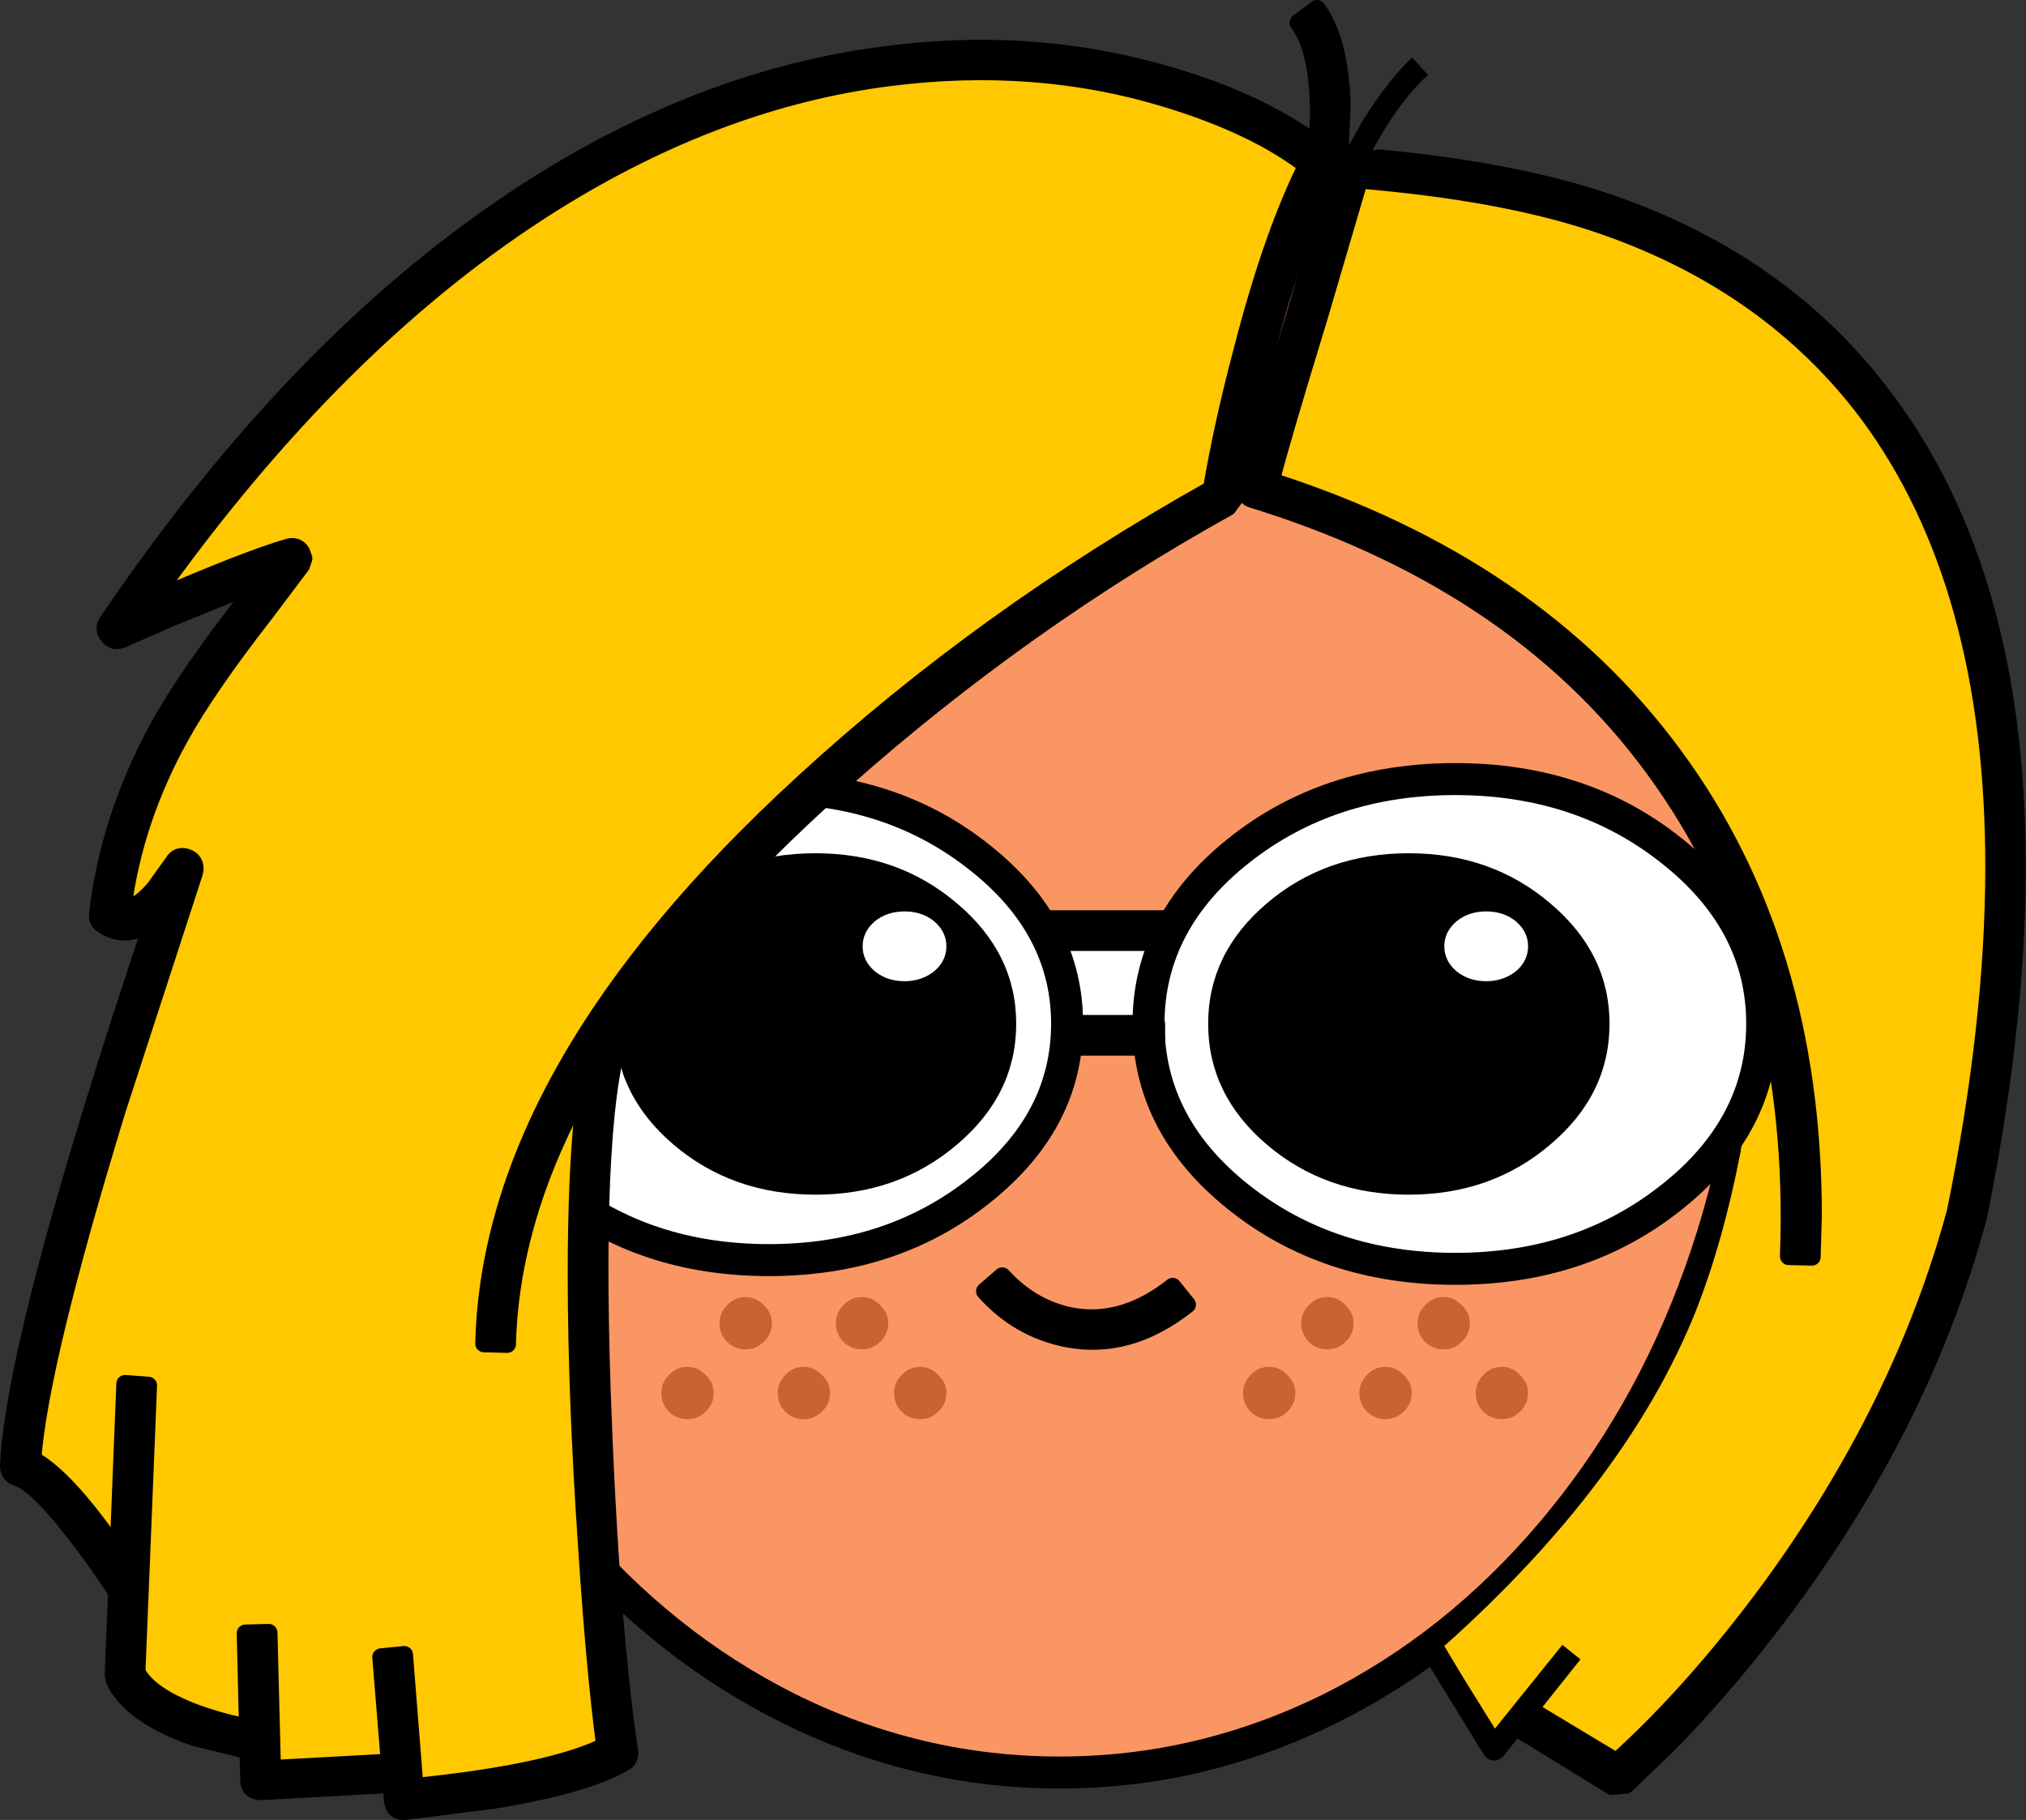<?xml version="1.0" encoding="UTF-8" standalone="no"?>
<svg xmlns:xlink="http://www.w3.org/1999/xlink" height="156.45px" width="174.15px" xmlns="http://www.w3.org/2000/svg">
  <rect width="100%" height="100%" fill="#333333" stroke="none"/>
  <g transform="matrix(1.0, 0.0, 0.0, 1.0, 87.05, 78.2)">
    <path d="M4.05 -65.5 Q16.1 -65.5 27.1 -60.05 37.8 -54.75 46.0 -45.1 54.2 -35.45 58.7 -22.95 63.35 -10.0 63.35 4.15 63.35 18.35 58.7 31.3 54.2 43.8 46.0 53.45 37.8 63.05 27.1 68.35 16.1 73.8 4.05 73.8 -8.05 73.8 -19.1 68.35 -29.75 63.05 -37.95 53.45 -46.15 43.8 -50.65 31.3 -55.3 18.35 -55.3 4.15 -55.3 -10.0 -50.65 -22.95 -46.15 -35.45 -37.95 -45.1 -29.75 -54.75 -19.1 -60.05 -8.05 -65.5 4.05 -65.5" fill="#fa9664" fill-rule="evenodd" stroke="none"/>
    <path d="M26.7 -59.1 Q15.85 -64.5 4.05 -64.5 -7.8 -64.5 -18.65 -59.1 -29.15 -53.9 -37.2 -44.4 -45.3 -34.85 -49.75 -22.55 -54.3 -9.8 -54.3 4.15 -54.3 18.1 -49.75 30.85 -45.3 43.15 -37.2 52.7 -29.15 62.2 -18.65 67.45 -7.85 72.8 4.05 72.8 15.85 72.8 26.7 67.45 37.2 62.2 45.25 52.7 53.35 43.15 57.75 30.85 62.35 18.1 62.35 4.15 62.35 -9.8 57.75 -22.55 53.35 -34.85 45.25 -44.4 37.15 -53.9 26.7 -59.1 M4.05 -66.5 Q16.3 -66.5 27.5 -60.95 38.35 -55.55 46.65 -45.8 55.05 -36.0 59.6 -23.3 64.35 -10.2 64.35 4.15 64.35 18.5 59.6 31.65 55.05 44.3 46.65 54.1 38.3 63.9 27.5 69.25 16.3 74.8 4.05 74.8 -8.25 74.8 -19.45 69.25 -30.25 63.9 -38.65 54.1 -47.0 44.3 -51.6 31.65 -56.3 18.55 -56.3 4.15 -56.3 -10.2 -51.6 -23.3 -47.0 -36.0 -38.65 -45.8 -30.3 -55.55 -19.45 -60.95 -8.25 -66.5 4.05 -66.5" fill="#000000" fill-rule="evenodd" stroke="none"/>
    <path d="M4.05 -66.5 Q-8.25 -66.5 -19.45 -60.95 -30.3 -55.55 -38.65 -45.8 -47.0 -36.0 -51.6 -23.3 -56.3 -10.2 -56.3 4.15 -56.3 18.55 -51.6 31.65 -47.0 44.3 -38.65 54.1 -30.25 63.9 -19.45 69.25 -8.25 74.8 4.05 74.8 16.3 74.8 27.5 69.25 38.3 63.9 46.65 54.1 55.05 44.3 59.6 31.65 64.35 18.5 64.35 4.15 64.35 -10.2 59.6 -23.3 55.05 -36.0 46.65 -45.8 38.35 -55.55 27.5 -60.95 16.3 -66.5 4.05 -66.5 Z" fill="none" stroke="#000000" stroke-linecap="round" stroke-linejoin="round" stroke-width="1.5"/>
    <path d="M47.05 -61.05 Q54.75 -59.3 60.45 -55.95 66.05 -52.65 70.85 -47.15 75.3 -42.05 80.3 -33.7 96.4 38.6 51.8 74.05 L44.05 69.05 41.3 72.05 Q40.35 68.55 37.1 63.3 52.8 49.25 58.7 34.55 61.05 28.6 62.55 20.9 L64.8 6.55 Q54.8 -29.45 21.05 -36.95 L28.8 -63.45 Q39.75 -62.75 47.05 -61.05" fill="#ffc800" fill-rule="evenodd" stroke="none"/>
    <path d="M12.05 11.2 Q9.9 10.95 5.05 11.3 4.8 3.05 3.3 1.95 L13.9 1.55 Q10.9 8.7 12.05 11.2" fill="#ffffff" fill-rule="evenodd" stroke="none"/>
    <path d="M38.05 -10.85 Q48.8 -10.85 56.4 -4.8 64.05 1.25 64.05 9.8 64.05 14.0 61.95 17.85 60.0 21.55 56.4 24.45 48.8 30.5 38.05 30.5 27.25 30.5 19.65 24.45 12.05 18.4 12.05 9.8 12.05 1.25 19.65 -4.8 27.25 -10.85 38.05 -10.85" fill="#ffffff" fill-rule="evenodd" stroke="none"/>
    <path d="M38.05 -9.85 Q27.7 -9.85 20.35 -4.05 13.05 1.7 13.05 9.8 13.05 17.95 20.35 23.7 27.7 29.5 38.05 29.5 48.35 29.5 55.7 23.7 63.05 17.95 63.05 9.8 63.05 1.7 55.7 -4.05 48.35 -9.85 38.05 -9.85 M18.95 -5.5 Q26.85 -11.85 38.05 -11.85 49.2 -11.85 57.1 -5.5 65.05 0.85 65.05 9.8 65.05 18.8 57.1 25.15 49.2 31.5 38.05 31.5 26.85 31.5 18.95 25.15 11.05 18.8 11.05 9.8 11.05 0.85 18.95 -5.5" fill="#000000" fill-rule="evenodd" stroke="none"/>
    <path d="M18.95 -5.5 Q11.05 0.85 11.05 9.8 11.05 18.8 18.95 25.15 26.85 31.5 38.05 31.5 49.2 31.5 57.1 25.15 65.05 18.8 65.05 9.8 65.05 0.85 57.1 -5.5 49.2 -11.85 38.05 -11.85 26.85 -11.85 18.95 -5.5 Z" fill="none" stroke="#000000" stroke-linecap="round" stroke-linejoin="round" stroke-width="1.5"/>
    <path d="M45.5 0.15 Q50.3 4.15 50.3 9.8 50.3 15.5 45.5 19.5 40.75 23.5 34.05 23.5 27.3 23.5 22.55 19.5 17.8 15.5 17.8 9.8 17.8 4.15 22.55 0.15 27.3 -3.85 34.05 -3.85 40.75 -3.85 45.5 0.15" fill="#000000" fill-rule="evenodd" stroke="none"/>
    <path d="M16.8 9.8 Q16.8 3.75 21.85 -0.55 26.9 -4.85 34.05 -4.85 41.15 -4.85 46.2 -0.55 51.3 3.75 51.3 9.8 51.3 15.9 46.2 20.2 41.15 24.5 34.05 24.5 26.9 24.5 21.85 20.2 16.8 15.9 16.8 9.8 M18.8 9.8 Q18.8 15.05 23.25 18.8 27.7 22.5 34.05 22.5 40.35 22.5 44.8 18.8 49.3 15.05 49.3 9.8 49.3 4.55 44.8 0.85 40.35 -2.85 34.05 -2.85 27.7 -2.85 23.25 0.85 18.8 4.55 18.8 9.8" fill="#000000" fill-rule="evenodd" stroke="none"/>
    <path d="M44.3 3.15 Q44.3 4.4 43.25 5.3 42.15 6.15 40.7 6.15 39.2 6.15 38.15 5.3 37.1 4.4 37.1 3.15 37.1 1.9 38.15 1.0 39.2 0.15 40.7 0.15 42.2 0.15 43.25 1.0 44.3 1.9 44.3 3.15" fill="#ffffff" fill-rule="evenodd" stroke="none"/>
    <path d="M-46.95 9.8 Q-46.95 1.25 -39.35 -4.8 -31.75 -10.85 -20.95 -10.85 -10.2 -10.85 -2.6 -4.8 5.05 1.25 5.05 9.8 5.05 14.0 2.95 17.85 1.0 21.55 -2.6 24.45 -10.2 30.5 -20.95 30.5 -31.75 30.5 -39.35 24.45 -46.95 18.4 -46.95 9.8" fill="#ffffff" fill-rule="evenodd" stroke="none"/>
    <path d="M-3.3 -4.05 Q-10.65 -9.85 -20.95 -9.85 -31.3 -9.85 -38.65 -4.05 -45.95 1.7 -45.95 9.8 -45.95 17.95 -38.65 23.7 -31.3 29.5 -20.95 29.5 -10.65 29.5 -3.3 23.7 4.05 17.95 4.05 9.8 4.05 1.7 -3.3 -4.05 M-20.95 -11.85 Q-9.8 -11.85 -1.9 -5.5 6.05 0.85 6.05 9.8 6.05 18.8 -1.9 25.15 -9.8 31.5 -20.95 31.5 -32.15 31.5 -40.05 25.15 -47.95 18.8 -47.95 9.8 -47.95 0.85 -40.05 -5.5 -32.15 -11.85 -20.95 -11.85" fill="#000000" fill-rule="evenodd" stroke="none"/>
    <path d="M-3.3 -4.05 Q4.05 1.7 4.05 9.8 4.05 17.95 -3.3 23.7 -10.65 29.5 -20.95 29.5 -31.3 29.5 -38.65 23.7 -45.95 17.95 -45.95 9.8 -45.95 1.7 -38.65 -4.05 -31.3 -9.85 -20.95 -9.85 -10.65 -9.85 -3.3 -4.05 Z" fill="none" stroke="#000000" stroke-linecap="round" stroke-linejoin="round" stroke-width="1.5"/>
    <path d="M-28.45 0.15 Q-23.7 -3.85 -16.95 -3.85 -10.25 -3.85 -5.5 0.15 -0.7 4.15 -0.7 9.8 -0.7 15.5 -5.5 19.5 -10.25 23.5 -16.95 23.5 -23.7 23.5 -28.45 19.5 -33.2 15.5 -33.2 9.8 -33.2 4.15 -28.45 0.15" fill="#000000" fill-rule="evenodd" stroke="none"/>
    <path d="M0.3 9.8 Q0.3 15.9 -4.8 20.2 -9.85 24.5 -16.95 24.5 -24.1 24.5 -29.15 20.2 -34.2 15.9 -34.2 9.8 -34.2 3.75 -29.15 -0.55 -24.1 -4.85 -16.95 -4.85 -9.85 -4.85 -4.8 -0.55 0.3 3.75 0.3 9.8 M-32.2 9.8 Q-32.2 15.05 -27.75 18.8 -23.3 22.5 -16.95 22.5 -10.65 22.5 -6.2 18.8 -1.7 15.05 -1.7 9.8 -1.7 4.55 -6.2 0.85 -10.65 -2.85 -16.95 -2.85 -23.3 -2.85 -27.75 0.85 -32.2 4.55 -32.2 9.8" fill="#000000" fill-rule="evenodd" stroke="none"/>
    <path d="M13.35 0.8 L13.35 2.8 3.35 2.8 3.35 0.8 13.35 0.8" fill="#000000" fill-rule="evenodd" stroke="none"/>
    <path d="M13.35 0.8 L3.35 0.8 3.35 2.8 13.35 2.8 13.35 0.8 Z" fill="none" stroke="#000000" stroke-linecap="round" stroke-linejoin="round" stroke-width="1.5"/>
    <path d="M12.35 9.8 L12.35 11.8 5.35 11.8 5.35 9.8 12.35 9.8" fill="#000000" fill-rule="evenodd" stroke="none"/>
    <path d="M12.35 9.8 L5.35 9.8 5.35 11.8 12.35 11.8 12.35 9.8 Z" fill="none" stroke="#000000" stroke-linecap="round" stroke-linejoin="round" stroke-width="1.5"/>
    <path d="M13.75 32.4 L15.0 33.95 Q9.95 37.95 4.55 36.85 0.45 36.0 -2.4 32.8 L-0.9 31.5 Q1.75 34.4 5.35 35.0 9.65 35.65 13.75 32.4" fill="#000000" fill-rule="evenodd" stroke="none"/>
    <path d="M13.75 32.4 Q9.65 35.65 5.35 35.0 1.75 34.4 -0.9 31.5 L-2.4 32.8 Q0.45 36.0 4.55 36.85 9.95 37.95 15.0 33.95 L13.75 32.4 Z" fill="none" stroke="#000000" stroke-linecap="round" stroke-linejoin="round" stroke-width="1.5"/>
    <path d="M-5.7 3.15 Q-5.7 4.4 -6.75 5.3 -7.85 6.15 -9.3 6.15 -10.8 6.15 -11.85 5.3 -12.9 4.4 -12.9 3.15 -12.9 1.9 -11.85 1.0 -10.8 0.15 -9.3 0.15 -7.8 0.15 -6.75 1.0 -5.7 1.9 -5.7 3.15" fill="#ffffff" fill-rule="evenodd" stroke="none"/>
    <path d="M-10.7 35.55 Q-10.7 36.5 -11.4 37.15 -12.05 37.8 -12.95 37.8 -13.9 37.8 -14.55 37.15 -15.2 36.5 -15.2 35.55 -15.2 34.65 -14.55 34.0 -13.9 33.3 -12.95 33.3 -12.05 33.3 -11.4 34.0 -10.7 34.65 -10.7 35.55" fill="#c86432" fill-rule="evenodd" stroke="none"/>
    <path d="M-20.7 35.55 Q-20.7 36.5 -21.4 37.15 -22.05 37.8 -22.95 37.8 -23.9 37.8 -24.55 37.15 -25.2 36.5 -25.2 35.55 -25.2 34.65 -24.55 34.0 -23.9 33.3 -22.95 33.3 -22.05 33.3 -21.4 34.0 -20.7 34.65 -20.7 35.55" fill="#c86432" fill-rule="evenodd" stroke="none"/>
    <path d="M-15.7 41.55 Q-15.7 42.5 -16.4 43.15 -17.05 43.8 -17.95 43.8 -18.9 43.8 -19.55 43.15 -20.2 42.5 -20.2 41.55 -20.2 40.65 -19.55 40.0 -18.9 39.3 -17.95 39.3 -17.05 39.3 -16.4 40.0 -15.7 40.65 -15.7 41.55" fill="#c86432" fill-rule="evenodd" stroke="none"/>
    <path d="M-25.7 41.55 Q-25.7 42.5 -26.4 43.15 -27.05 43.8 -27.95 43.8 -28.9 43.8 -29.55 43.15 -30.2 42.5 -30.2 41.55 -30.2 40.65 -29.55 40.0 -28.9 39.3 -27.95 39.3 -27.05 39.3 -26.4 40.0 -25.7 40.65 -25.7 41.55" fill="#c86432" fill-rule="evenodd" stroke="none"/>
    <path d="M-5.7 41.55 Q-5.7 42.5 -6.4 43.15 -7.05 43.8 -7.95 43.8 -8.9 43.8 -9.55 43.15 -10.2 42.5 -10.2 41.55 -10.2 40.65 -9.55 40.0 -8.9 39.3 -7.95 39.3 -7.05 39.3 -6.4 40.0 -5.7 40.65 -5.7 41.55" fill="#c86432" fill-rule="evenodd" stroke="none"/>
    <path d="M39.3 35.55 Q39.3 36.5 38.6 37.15 37.95 37.8 37.05 37.8 36.1 37.8 35.45 37.15 34.8 36.5 34.8 35.55 34.8 34.65 35.45 34.0 36.1 33.3 37.05 33.3 37.95 33.3 38.6 34.0 39.3 34.65 39.3 35.55" fill="#c86432" fill-rule="evenodd" stroke="none"/>
    <path d="M29.3 35.55 Q29.3 36.5 28.6 37.15 27.95 37.8 27.05 37.8 26.1 37.8 25.45 37.15 24.8 36.5 24.8 35.55 24.8 34.65 25.45 34.0 26.1 33.3 27.05 33.3 27.95 33.3 28.6 34.0 29.3 34.65 29.3 35.55" fill="#c86432" fill-rule="evenodd" stroke="none"/>
    <path d="M34.3 41.55 Q34.3 42.5 33.6 43.15 32.95 43.8 32.05 43.8 31.1 43.8 30.45 43.15 29.8 42.5 29.8 41.55 29.8 40.65 30.45 40.0 31.1 39.3 32.05 39.3 32.95 39.3 33.6 40.0 34.3 40.65 34.3 41.55" fill="#c86432" fill-rule="evenodd" stroke="none"/>
    <path d="M24.3 41.55 Q24.3 42.5 23.6 43.15 22.95 43.8 22.05 43.8 21.1 43.8 20.45 43.15 19.8 42.5 19.8 41.55 19.8 40.65 20.45 40.0 21.1 39.3 22.05 39.3 22.95 39.3 23.6 40.0 24.3 40.65 24.3 41.55" fill="#c86432" fill-rule="evenodd" stroke="none"/>
    <path d="M44.3 41.55 Q44.3 42.5 43.6 43.15 42.95 43.8 42.05 43.8 41.1 43.8 40.45 43.15 39.8 42.5 39.8 41.55 39.8 40.65 40.45 40.0 41.1 39.3 42.05 39.3 42.95 39.3 43.6 40.0 44.3 40.65 44.3 41.55" fill="#c86432" fill-rule="evenodd" stroke="none"/>
    <path d="M18.05 -35.45 Q2.5 -26.2 -9.9 -16.4 -28.7 -1.55 -35.2 11.05 -35.9 23.85 -35.7 41.1 -35.5 61.7 -33.95 72.05 -44.7 75.8 -52.2 76.55 L-52.7 74.3 -64.7 74.55 -64.7 71.3 Q-75.45 69.3 -76.45 65.8 -75.95 60.55 -76.45 57.3 -81.7 49.55 -85.45 47.05 -84.7 40.55 -71.45 -2.95 -83.95 10.05 -72.7 -15.45 L-62.2 -29.95 -76.45 -25.2 Q-28.1 -91.1 25.8 -64.7 23.55 -58.6 20.8 -48.35 17.85 -37.55 18.05 -35.45" fill="#ffc800" fill-rule="evenodd" stroke="none"/>
    <path d="M24.55 -76.25 L26.15 -77.45 Q28.15 -74.75 28.3 -69.1 L28.05 -63.7 Q27.9 -63.1 27.35 -62.9 26.85 -62.7 26.35 -63.1 21.8 -67.1 13.3 -69.7 2.05 -73.15 -10.55 -71.55 -25.2 -69.7 -39.45 -60.8 -58.0 -49.2 -74.05 -26.55 -65.75 -30.15 -62.25 -31.15 -61.55 -31.35 -61.15 -30.75 L-60.95 -30.2 -61.15 -29.6 -64.2 -25.55 Q-69.3 -19.0 -71.6 -14.8 -75.5 -7.75 -76.5 -0.15 L-76.0 -0.15 Q-74.95 -0.4 -73.7 -1.9 L-72.2 -4.0 Q-71.75 -4.8 -70.9 -4.45 -70.3 -4.2 -70.3 -3.5 L-70.35 -3.2 -77.0 17.25 Q-83.65 39.0 -84.25 47.25 -80.7 49.2 -75.15 57.95 L-76.8 59.0 Q-78.95 55.65 -81.25 52.8 -84.15 49.2 -85.6 48.8 -86.3 48.55 -86.3 47.8 L-86.3 47.75 Q-85.75 36.35 -73.9 1.0 -74.85 1.65 -75.55 1.8 -76.95 2.15 -78.2 1.3 -78.65 1.05 -78.65 0.5 L-78.65 0.4 Q-77.7 -7.8 -73.5 -15.55 -71.05 -20.05 -65.8 -26.75 L-64.7 -28.2 -72.45 -25.05 -76.55 -23.25 Q-77.25 -22.95 -77.7 -23.5 -78.25 -24.1 -77.8 -24.75 -61.05 -49.45 -41.35 -62.0 -26.4 -71.55 -10.8 -73.5 1.25 -75.05 12.25 -72.05 20.65 -69.8 26.2 -65.75 L26.3 -68.45 Q26.3 -73.9 24.55 -76.25" fill="#000000" fill-rule="evenodd" stroke="none"/>
    <path d="M24.55 -76.25 Q26.3 -73.9 26.3 -68.45 L26.2 -65.75 Q20.65 -69.8 12.25 -72.05 1.25 -75.05 -10.8 -73.5 -26.4 -71.55 -41.35 -62.0 -61.05 -49.45 -77.8 -24.75 -78.25 -24.1 -77.7 -23.5 -77.25 -22.95 -76.55 -23.25 L-72.45 -25.05 -64.7 -28.2 -65.8 -26.75 Q-71.05 -20.05 -73.5 -15.55 -77.7 -7.8 -78.65 0.4 L-78.65 0.5 Q-78.65 1.05 -78.2 1.3 -76.95 2.15 -75.55 1.8 -74.85 1.65 -73.9 1.0 -85.75 36.35 -86.3 47.75 L-86.3 47.8 Q-86.3 48.55 -85.6 48.8 -84.15 49.2 -81.25 52.8 -78.95 55.65 -76.8 59.0 L-75.15 57.95 Q-80.7 49.2 -84.25 47.25 -83.65 39.0 -77.0 17.25 L-70.35 -3.2 -70.3 -3.5 Q-70.3 -4.2 -70.9 -4.45 -71.75 -4.8 -72.2 -4.0 L-73.7 -1.9 Q-74.95 -0.4 -76.0 -0.15 L-76.5 -0.15 Q-75.5 -7.75 -71.6 -14.8 -69.3 -19.0 -64.2 -25.55 L-61.15 -29.6 -60.95 -30.2 -61.15 -30.75 Q-61.55 -31.35 -62.25 -31.15 -65.75 -30.15 -74.05 -26.55 -58.0 -49.2 -39.45 -60.8 -25.2 -69.7 -10.55 -71.55 2.05 -73.15 13.3 -69.7 21.8 -67.1 26.35 -63.1 26.85 -62.7 27.35 -62.9 27.9 -63.1 28.05 -63.7 L28.3 -69.1 Q28.15 -74.75 26.15 -77.45 L24.55 -76.25 Z" fill="none" stroke="#000000" stroke-linecap="round" stroke-linejoin="round" stroke-width="1.5"/>
    <path d="M-76.3 40.75 L-74.3 40.9 -75.3 65.55 Q-74.25 67.55 -70.25 69.05 -67.35 70.1 -64.5 70.5 L-64.8 72.5 -70.35 71.15 Q-75.85 69.2 -77.2 66.25 L-77.3 65.8 -76.3 40.75" fill="#000000" fill-rule="evenodd" stroke="none"/>
    <path d="M-76.3 40.75 L-77.3 65.8 -77.2 66.25 Q-75.85 69.2 -70.35 71.15 L-64.8 72.5 -64.5 70.5 Q-67.35 70.1 -70.25 69.05 -74.25 67.55 -75.3 65.55 L-74.3 40.9 -76.3 40.75 Z" fill="none" stroke="#000000" stroke-linecap="round" stroke-linejoin="round" stroke-width="1.5"/>
    <path d="M-65.95 62.2 L-63.95 62.15 -63.65 73.85 -52.65 73.25 -51.95 75.1 -64.65 75.8 Q-65.65 75.75 -65.65 74.85 L-65.95 62.2" fill="#000000" fill-rule="evenodd" stroke="none"/>
    <path d="M-65.95 62.2 L-65.65 74.85 Q-65.65 75.75 -64.65 75.8 L-51.95 75.1 -52.65 73.25 -63.65 73.85 -63.95 62.15 -65.95 62.2 Z" fill="none" stroke="#000000" stroke-linecap="round" stroke-linejoin="round" stroke-width="1.5"/>
    <path d="M-35.2 9.1 L-33.4 9.85 Q-36.15 16.7 -35.3 41.55 -34.6 61.2 -32.95 72.35 -32.85 73.05 -33.45 73.35 -36.9 75.3 -44.7 76.55 L-52.2 77.5 Q-53.2 77.6 -53.3 76.55 L-54.3 64.25 -52.3 64.05 -51.4 75.4 Q-39.7 74.2 -35.05 71.9 -35.9 65.55 -36.6 54.9 -37.5 41.8 -37.5 31.3 -37.5 14.7 -35.2 9.1" fill="#000000" fill-rule="evenodd" stroke="none"/>
    <path d="M-35.2 9.1 Q-37.5 14.7 -37.5 31.3 -37.5 41.8 -36.6 54.9 -35.9 65.55 -35.05 71.9 -39.7 74.2 -51.4 75.4 L-52.3 64.05 -54.3 64.25 -53.3 76.55 Q-53.2 77.6 -52.2 77.5 L-44.7 76.55 Q-36.9 75.3 -33.45 73.35 -32.85 73.05 -32.95 72.35 -34.6 61.2 -35.3 41.55 -36.15 16.7 -33.4 9.85 L-35.2 9.1 Z" fill="none" stroke="#000000" stroke-linecap="round" stroke-linejoin="round" stroke-width="1.5"/>
    <path d="M25.8 -65.0 L27.6 -64.05 Q24.15 -57.55 21.25 -45.85 19.8 -40.0 19.05 -35.35 L18.5 -34.6 Q0.95 -24.85 -14.45 -11.2 -42.85 13.95 -43.45 37.35 L-45.45 37.3 Q-44.85 13.7 -18.0 -10.9 -2.45 -25.2 17.1 -36.15 18.05 -41.75 19.7 -47.95 22.45 -58.7 25.8 -65.0" fill="#000000" fill-rule="evenodd" stroke="none"/>
    <path d="M25.8 -65.0 Q22.45 -58.7 19.7 -47.95 18.05 -41.75 17.1 -36.15 -2.45 -25.2 -18.0 -10.9 -44.85 13.7 -45.45 37.3 L-43.45 37.35 Q-42.85 13.95 -14.45 -11.2 0.95 -24.85 18.5 -34.6 L19.05 -35.35 Q19.8 -40.0 21.25 -45.85 24.15 -57.55 27.6 -64.05 L25.8 -65.0 Z" fill="none" stroke="#000000" stroke-linecap="round" stroke-linejoin="round" stroke-width="1.5"/>
    <path d="M28.05 -64.1 Q28.3 -64.95 29.15 -64.85 L28.05 -64.1 31.55 -64.6 Q43.65 -63.45 51.7 -60.6 66.5 -55.4 75.1 -43.75 92.45 -20.5 83.0 26.4 78.0 44.95 64.9 61.9 60.8 67.2 56.4 71.7 L52.7 75.25 51.5 75.35 43.85 70.65 44.85 69.0 51.9 73.25 Q58.55 67.25 65.05 58.45 76.5 42.8 81.05 25.95 84.35 9.75 84.35 -3.7 84.35 -28.0 73.55 -42.6 65.2 -53.75 50.9 -58.75 43.1 -61.5 31.35 -62.6 L29.8 -62.75 26.35 -51.0 Q23.0 -40.05 22.2 -36.85 44.8 -29.6 56.8 -13.3 68.8 2.95 68.8 26.3 L68.7 29.85 66.7 29.8 Q67.6 5.65 55.85 -11.1 44.15 -27.85 21.2 -35.1 L20.7 -35.25 Q19.85 -35.45 20.05 -36.4 20.55 -38.95 24.4 -51.6 L28.05 -64.1" fill="#000000" fill-rule="evenodd" stroke="none"/>
    <path d="M28.05 -64.1 L31.55 -64.6 Q43.65 -63.45 51.7 -60.6 66.5 -55.4 75.1 -43.75 92.45 -20.5 83.0 26.4 78.0 44.95 64.9 61.9 60.8 67.2 56.4 71.7 L52.7 75.25 51.5 75.35 43.85 70.65 44.85 69.0 51.9 73.25 Q58.55 67.25 65.05 58.45 76.5 42.8 81.05 25.95 84.35 9.75 84.35 -3.7 84.35 -28.0 73.55 -42.6 65.2 -53.75 50.9 -58.75 43.1 -61.5 31.35 -62.6 L29.8 -62.75 26.35 -51.0 Q23.0 -40.05 22.2 -36.85 44.8 -29.6 56.8 -13.3 68.8 2.95 68.8 26.3 L68.7 29.85 66.7 29.8 Q67.6 5.65 55.85 -11.1 44.15 -27.85 21.2 -35.1 L20.7 -35.25 Q19.85 -35.45 20.05 -36.4 20.55 -38.95 24.4 -51.6 L28.05 -64.1 Z" fill="none" stroke="#000000" stroke-linecap="round" stroke-linejoin="round" stroke-width="1.5"/>
    <path d="M35.2 64.0 L36.85 63.0 41.45 70.4 47.25 63.2 48.8 64.45 42.15 72.8 Q41.8 73.15 41.3 73.15 40.8 73.1 40.5 72.65 L35.2 64.0" fill="#000000" fill-rule="evenodd" stroke="none"/>
    <path d="M28.1 -64.3 L30.1 -67.85 Q32.4 -71.5 34.35 -73.25 L35.7 -71.75 Q32.85 -69.25 29.95 -63.4 L28.1 -64.3" fill="#000000" fill-rule="evenodd" stroke="none"/>
  </g>
</svg>
